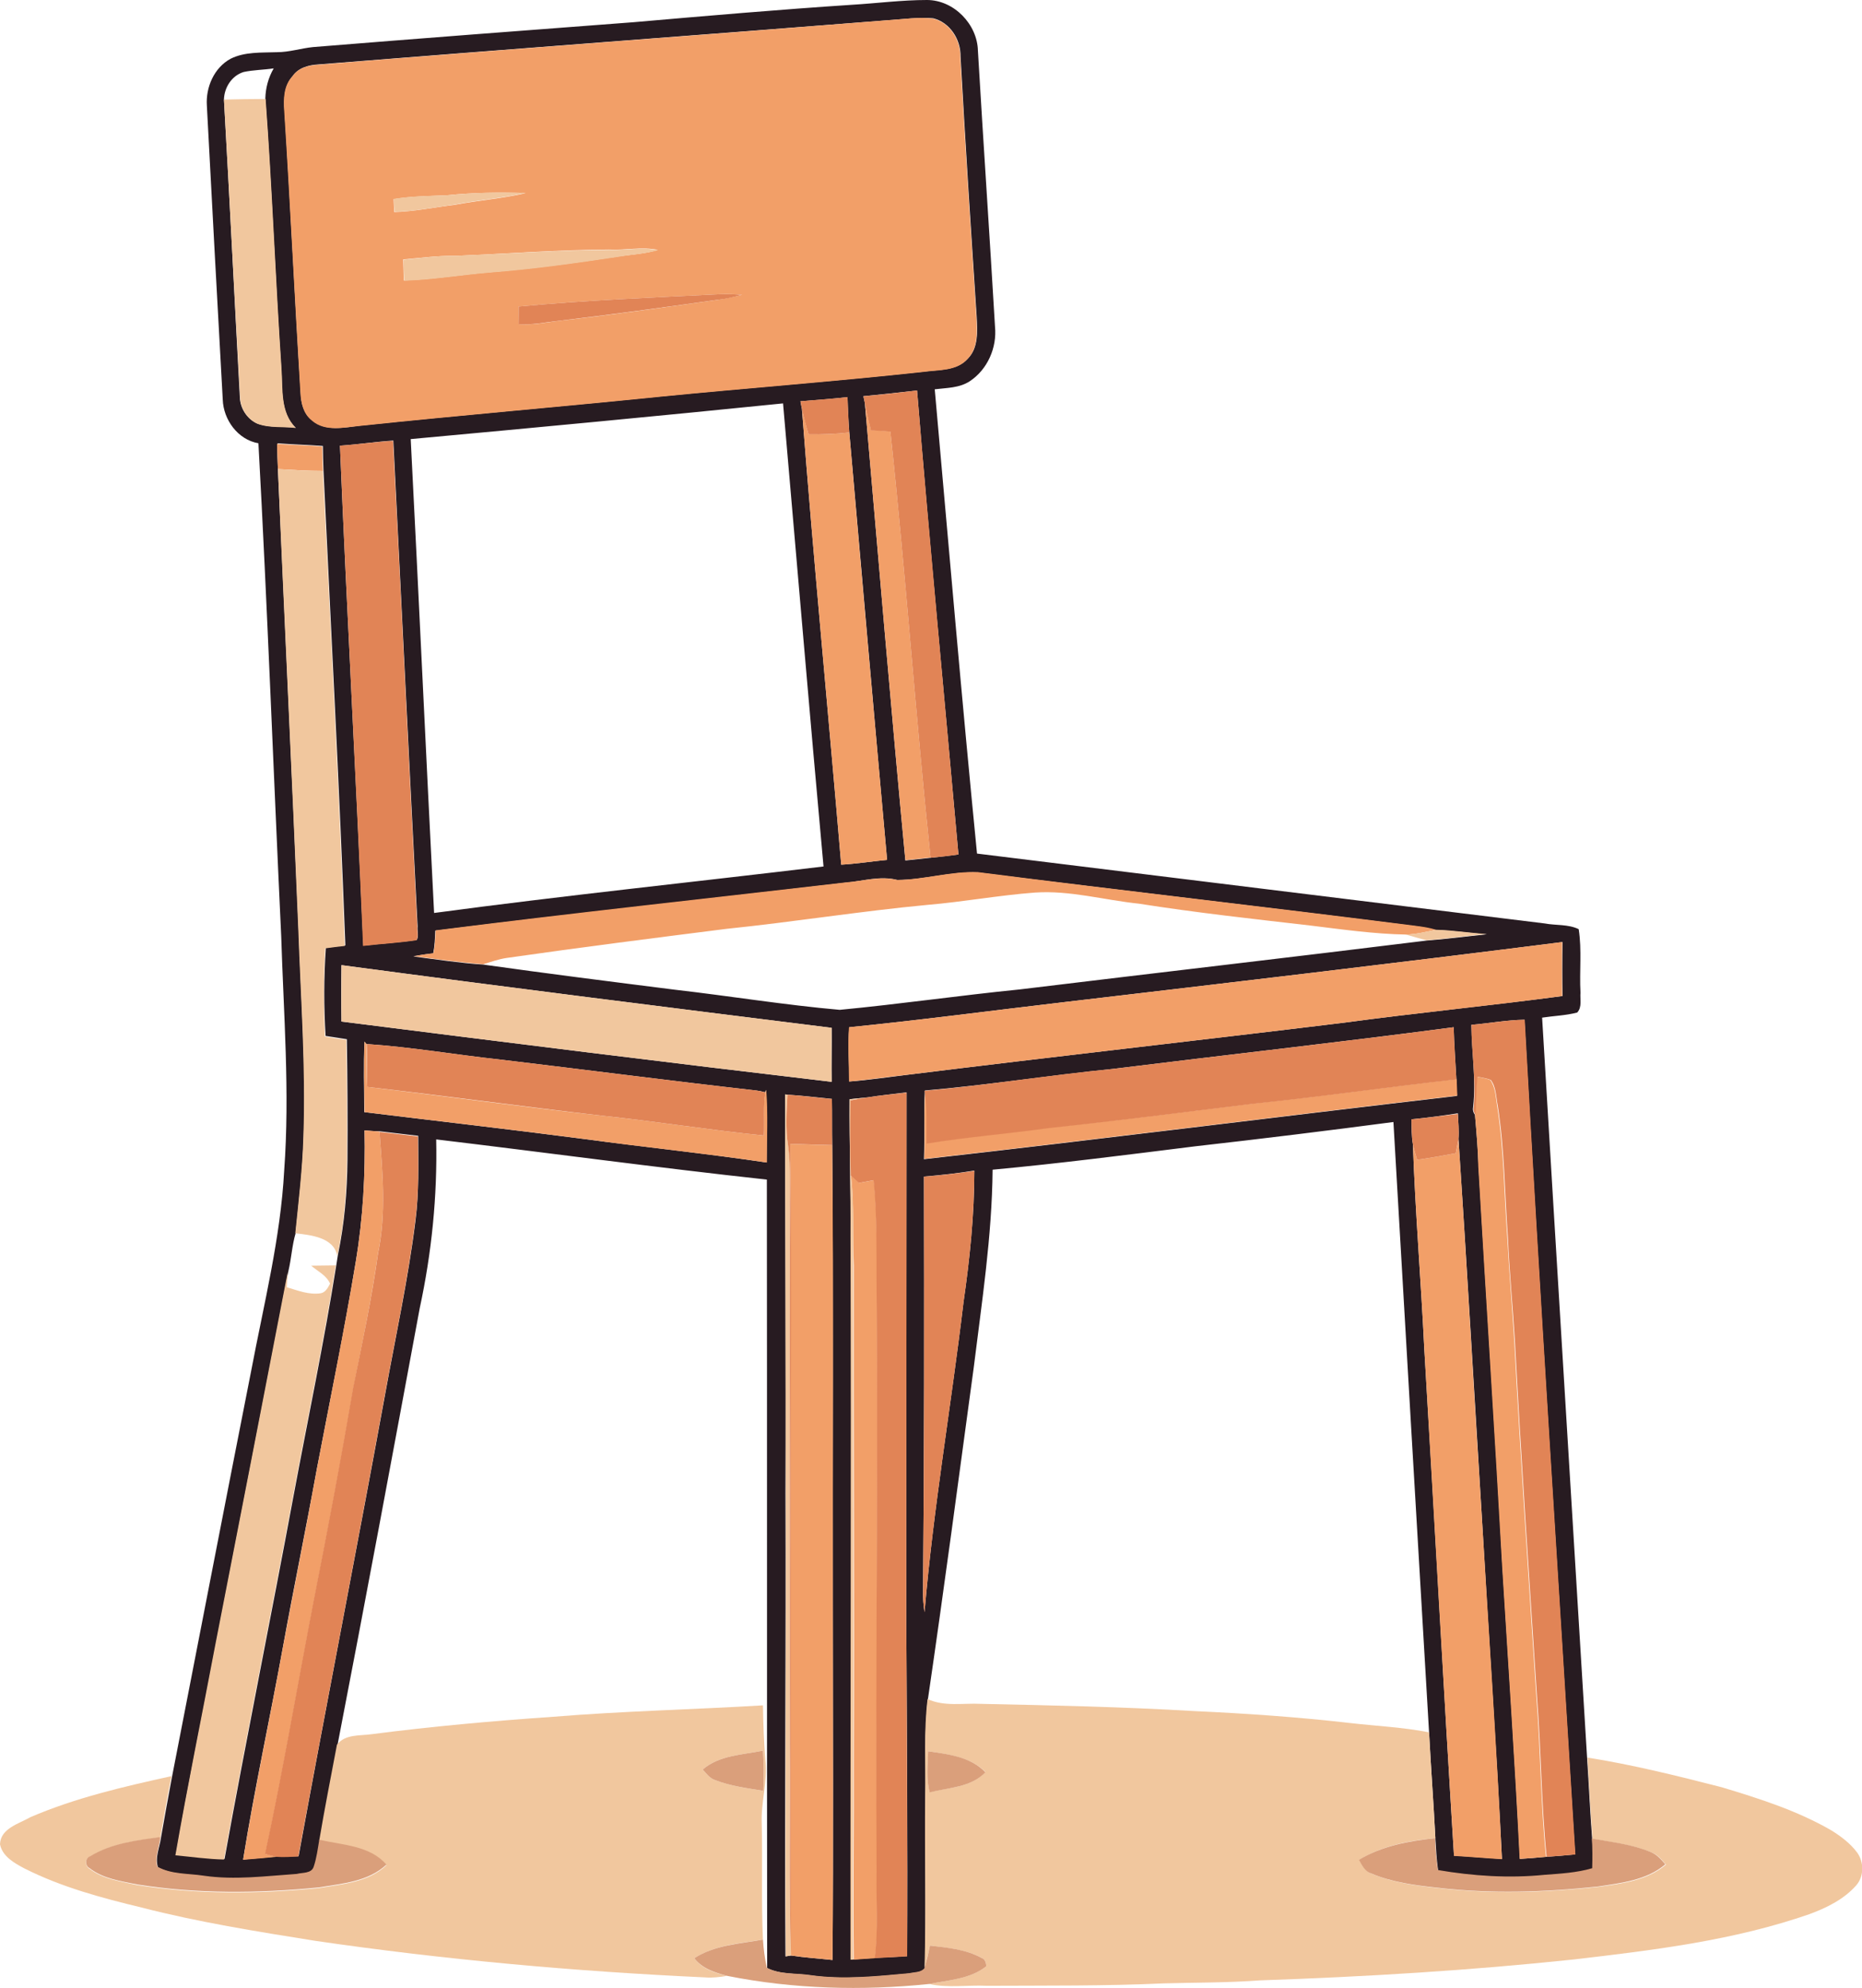 <?xml version="1.0" encoding="utf-8"?>
<!-- Generator: Adobe Illustrator 19.2.0, SVG Export Plug-In . SVG Version: 6.00 Build 0)  -->
<svg version="1.1" id="Layer_1" xmlns="http://www.w3.org/2000/svg" xmlns:xlink="http://www.w3.org/1999/xlink" x="0px" y="0px"
	 viewBox="0 0 621.1 662.8" enable-background="new 0 0 621.1 662.8" xml:space="preserve">
<g>
	<g>
		<path fill="#271B21" d="M284.1,1.6c8.4-0.5,16.7-1.6,25.1-1.6c9,0,16.8,8.1,17,16.9c1.8,30.7,3.9,61.3,5.7,92
			c0.7,7-2.5,14.3-8.4,18.2c-3.5,2.3-7.7,2.2-11.7,2.7c4.6,51.6,9,103.2,14.1,154.8c63.1,7.8,126.2,15.5,189.4,23.3
			c3.7,0.7,7.8,0.2,11.3,1.9c1.1,7,0.2,14.1,0.6,21.2c-0.2,2.1,0.6,4.8-1.1,6.6c-3.8,1-7.8,1.1-11.7,1.7c4.9,82.3,10,164.5,15,246.8
			c0.6,9,1,18,1.7,27.1c0.2,3.3,0.2,6.6,0.1,9.9c-5.2,1.5-10.6,1.8-15.9,2.2c-11.9,1.2-23.9,0.4-35.6-1.6c-0.5-3.5-0.7-7.1-0.9-10.6
			c-0.6-11.8-1.5-23.6-2.1-35.3c-4-67.9-8-135.8-11.9-203.7c-22,2.9-44,5.6-66.1,8.1c-22.5,2.8-45,5.7-67.6,7.8
			c-0.2,22.2-3.6,44.1-6.3,66c-5,36.9-9.9,73.8-15.3,110.7c-1.3,10.7-0.6,21.6-0.8,32.3c-0.2,19.1,0.3,38.2-0.2,57.3
			c-1.2,1.5-3.4,1.3-5.1,1.7c-11,1-22.2,2.2-33.2,0.6c-4.8-0.7-9.9-0.2-14.3-2.4c-0.1-87.6,0-175.2-0.1-262.9
			c-36.8-4-73.5-9-110.3-13.4c0.4,18.9-1.5,37.8-5.5,56.3c-9,48.5-18,97-27.4,145.5c-2,10.6-4.1,21.2-5.9,31.9
			c-0.5,3-0.9,6.2-1.9,9.1c-0.8,2.2-3.7,1.8-5.6,2.3c-10.3,0.7-20.7,2.1-31,0.6c-5.2-0.8-10.8-0.4-15.5-3c-1.1-3.3,0.6-6.7,1-9.9
			c1.2-6.8,2.4-13.6,3.7-20.4c8.8-45.1,17.5-90.2,26.4-135.3c4.2-22.2,9.8-44.2,11-66.8c1.9-26-0.2-52.1-1-78.1
			c-2.6-54.8-4.6-109.6-7.6-164.3c-6.9-1.2-11.7-7.9-11.9-14.6c-1.8-32.7-3.6-65.3-5.3-98c-0.4-6.1,2.4-12.6,7.9-15.6
			c4.8-2.4,10.3-2,15.5-2.2c4.1,0,8-1.3,12-1.7c35.7-2.9,71.3-5.6,107-8.3C235.5,5.3,259.8,3.2,284.1,1.6z M296.7,6.7
			c-63.6,5-127.2,9.7-190.7,14.8c-3.1,0.2-6.5,1.1-8.4,3.9c-2.8,3.1-3,7.5-2.7,11.5c2,31.3,3.4,62.7,5.4,94c0.1,3.4,0.9,7,3.8,9.2
			c4.4,3.9,10.8,2.4,16.1,1.8c33.3-3.5,66.6-6.3,99.9-9.7c29.3-2.9,58.7-5.1,88.1-8.3c5-0.7,11-0.2,14.7-4.4c3.5-3.6,3.1-9,2.9-13.6
			c-1.9-29-3.8-58-5.4-87.1c0.1-5.6-3.5-11.3-9.1-12.7C306.3,5.7,301.5,6.4,296.7,6.7z M81.3,24c-4,1.2-6.5,5.2-6.6,9.2
			c1.9,33.1,3.5,66.1,5.3,99.2c0.1,3.7,2.4,7.3,5.8,8.8c4.1,1.5,8.6,0.9,12.8,1.4c-5.3-5.1-4.3-13.1-4.8-19.8c-2-30-3.1-60-5.3-89.9
			c0.1-3.6,1-7,2.8-10.1C88,23.3,84.6,23.3,81.3,24z M288,132.1c0.1,0.6,0.4,1.8,0.5,2.3c4.4,50.8,8.7,101.7,13.5,152.5
			c2.8-0.3,5.6-0.6,8.4-0.9c3.1-0.3,6.2-0.7,9.3-1.1c-4.6-51.6-9.6-103.1-13.8-154.7C299.9,130.9,294,131.5,288,132.1z M267,133.8
			c0.1,0.7,0.4,2,0.5,2.6c3.9,50.7,8.8,101.3,13.1,151.9c5.1-0.3,10.2-1.1,15.3-1.6c-4.3-47.5-8.4-95-12.6-142.5
			c-0.3-3.9-0.5-7.9-0.6-11.8C277.5,133,272.2,133.4,267,133.8z M137,146.4c2.7,52.7,5.1,105.3,7.8,158
			c43.2-5.8,86.6-10.3,129.9-15.5c-4.7-51.5-9-102.9-13.5-154.4C219.8,138.7,178.4,142.6,137,146.4z M113.4,148.6
			c2.3,55.6,5.4,111.1,7.8,166.7c5.9-0.7,11.9-1,17.8-1.9c0.8-1.3,0.1-3,0.3-4.5c-2.8-54-5.4-108-8.1-162
			C125.2,147.3,119.3,148.2,113.4,148.6z M92.7,156.4c2.3,51.2,4.7,102.3,6.9,153.5c0.8,23,2.5,46,1.7,68.9
			c-0.3,10.9-1.6,21.6-2.7,32.4c-1.2,4.1-1.4,8.4-2.4,12.6c-8.1,41.5-16.1,83-24.2,124.5c-4.4,23.4-9.3,46.7-13.3,70.1
			c5.4,0.5,10.8,1.3,16.2,1.4c7.3-40.4,15.5-80.6,23-121c4.8-25.7,10.2-51.3,14.3-77.1c0.1-0.8,0.4-2.4,0.5-3.2
			c2.2-10.5,3.1-21.1,3.2-31.8c0.1-13.4,0-26.8-0.2-40.2c-2.3-0.4-4.7-0.7-7.1-1.1c-0.6-9.8-0.6-19.6,0.1-29.4
			c2.2-0.3,4.3-0.5,6.5-0.8c-2-52.8-4.8-105.6-7.3-158.4c-0.1-2.7-0.2-5.4-0.2-8.1c-5-0.4-10.1-0.5-15.1-0.9
			C92.4,150.9,92.6,153.7,92.7,156.4z M299.3,293.4c-5.7-1.5-11.5,0.4-17.2,0.9c-45.6,5.4-91.3,10.3-136.9,16
			c-0.1,2.6-0.2,5.1-0.7,7.6c-2.2,0.2-4.4,0.5-6.6,1c7.7,1,15.5,2.2,23.2,2.7c21.3,3,42.7,5.7,64.1,8.4c18.3,2.1,36.6,5.1,54.9,6.7
			c20-1.9,40-4.8,60-6.8c45.3-5.5,90.5-10.7,135.8-16.3c6.7-0.5,13.4-1.4,20-2.1c-5.7-0.3-11.3-1.3-17-1.4c-2.2-0.6-4.5-1-6.7-1.3
			c-48.6-6.2-97.4-11.8-146-17.9C317.1,290.5,308.3,293.4,299.3,293.4z M355.2,334.1c-24,2.8-47.9,6-71.9,8.4c-0.5,6,0,12,0,18.1
			c6.6-0.5,13.2-1.5,19.8-2.3c48.3-6,96.7-11.4,145.1-17.3c24.3-3.3,48.7-5.7,73-8.9c-0.1-6-0.1-12,0-18
			C465.9,321.1,410.5,327.6,355.2,334.1z M113.9,321.8c-0.1,6.3-0.1,12.5,0,18.8c54.5,6.9,108.9,13.7,163.5,20.1c-0.1-6,0.1-12,0-18
			C222.9,335.9,168.4,329.1,113.9,321.8z M490.8,341.7c0.1,9.1,1.6,18.2,0.6,27.3c-0.2,1,0,1.9,0.6,2.7c0.5,5.7,1,11.5,1.2,17.2
			c2.6,44.7,5.6,89.3,8,134c2,32.3,4.2,64.6,5.8,96.9c2.9-0.2,5.8-0.4,8.8-0.7c3.2-0.2,6.4-0.5,9.6-0.8
			c-5.7-92.8-11.8-185.5-16.9-278.3C502.5,340.1,496.7,341.2,490.8,341.7z M371.2,356.4c-20.9,2.1-41.7,5.4-62.7,7.2
			c-0.4,7.6,0,15.3-0.3,22.9c59.3-6.7,118.5-14.2,177.8-21.1c-0.1-1.8-0.1-3.7-0.2-5.5c-0.3-5.8-0.8-11.6-0.9-17.4
			C447.1,347.5,409.1,351.7,371.2,356.4z M121.6,347.3c-0.4,7.8-0.1,15.7-0.1,23.5c24.5,3,49.1,5.8,73.6,9
			c20.2,2.7,40.5,4.8,60.6,7.8c0-8,0.3-16.1-0.2-24.2l-0.3,0.8c-1-0.3-2-0.5-2.9-0.6c-28.4-3.2-56.8-6.9-85.3-10.3
			c-14.9-1.6-29.8-4.2-44.8-5.2L121.6,347.3z M261.9,364.9c0,44.3,0.3,88.7,0.1,133c0.2,51.4-0.3,102.9,0,154.4l1.8-0.3
			c4.6,0.7,9.3,1,13.9,1.5c0.3-39.2,0.1-78.3,0.1-117.5c-0.1-51.4,0.2-102.8-0.2-154.2c-0.1-5.1,0-10.3-0.1-15.4
			c-4.9-0.5-9.8-1.1-14.8-1.4L261.9,364.9z M289.3,365.9c-2,0.2-3.9,0.4-5.9,0.6c-0.1,15.1,0.4,30.3,0.4,45.4
			c0.3,80.5,0,160.9,0,241.4l0.9,0c2.4-0.2,4.8-0.3,7.1-0.5c3.6-0.2,7.2-0.3,10.8-0.6c0.2-37.5-0.1-74.9-0.3-112.4
			c0-58.5,0.1-117.1,0.1-175.6C298,364.8,293.6,365.2,289.3,365.9z M470.8,373.2c0.1,2.8,0,5.6,0.5,8.3c0.8,22.8,2.7,45.6,3.8,68.3
			c3.4,56.3,6.4,112.6,9.9,168.9c5.3,0.3,10.6,0.8,16,1.1c-1.9-38-4.5-75.9-6.7-113.9c-2.6-42.1-5-84.1-7.8-126.2
			c0.2-2.8-0.1-5.6-0.2-8.5C481.1,372,476,372.7,470.8,373.2z M121.6,376.9c0.3,14.6-0.5,29.2-2.9,43.6c-3.8,23.1-8.6,46.1-13,69.2
			c-3.6,19.8-7.7,39.5-11.3,59.3c-4.3,23.7-9.5,47.3-13.3,71c3.7-0.3,7.4-0.6,11.1-1c2.4,0.2,4.9-0.1,7.4-0.1
			c9.4-51.4,19.5-102.8,28.9-154.2c3.5-19.3,7.7-38.4,10.1-57.8c1.2-9.4,0.9-18.8,0.9-28.2c-4.3-0.5-8.5-1-12.8-1.5
			C124.9,377.2,123.3,377,121.6,376.9z M308.2,392.3c0.1,45.9,0.1,91.8-0.3,137.7c-0.1,2.5,0.1,5,0.5,7.5
			c2.9-34.6,8.9-68.9,13-103.4c2.1-14.5,3.6-29.1,3.6-43.8C319.5,391.2,313.9,391.8,308.2,392.3z"/>
	</g>
</g>
<g>
	<g>
		<path fill="#F29F68" d="M296.7,6.7c4.8-0.3,9.6-1.1,14.5-0.5c5.6,1.3,9.2,7.1,9.1,12.7c1.6,29,3.5,58,5.4,87.1
			c0.2,4.6,0.6,10-2.9,13.6c-3.6,4.2-9.7,3.7-14.7,4.4c-29.3,3.2-58.7,5.4-88.1,8.3c-33.3,3.4-66.7,6.2-99.9,9.7
			c-5.3,0.5-11.7,2.1-16.1-1.8c-2.8-2.2-3.6-5.8-3.8-9.2c-1.9-31.3-3.4-62.7-5.4-94c-0.3-4-0.2-8.4,2.7-11.5
			c1.9-2.8,5.2-3.7,8.4-3.9C169.6,16.4,233.1,11.8,296.7,6.7z M149.2,65.1c-6,0.3-12,0.3-17.9,1.3c0.1,1.4,0.1,2.9,0.2,4.3
			c6.8-0.2,13.4-1.6,20.1-2.4c7.9-1.5,15.9-2.1,23.7-3.9C166.7,64.1,157.9,64.2,149.2,65.1z M152.1,85.3c-5.9-0.1-11.8,0.7-17.6,1.2
			c0.1,2.3,0.1,4.7,0.2,7c9.5-0.3,18.9-1.9,28.4-2.7c14.7-1.2,29.3-3.2,43.9-5.4c4.1-0.6,8.4-0.8,12.4-2.1
			c-5.4-1.1-10.9,0.2-16.3-0.1C186.1,83.3,169.1,84.6,152.1,85.3z M173,102.2c0,1.9,0,3.9,0.1,5.9c4.4,0.3,8.7-0.5,13.1-1.1
			c17.7-2,35.3-4.5,52.9-7c2.8-0.4,5.6-1,8.4-1.7c-2.4-0.2-4.9-0.3-7.3-0.2C217.8,99.2,195.4,100.1,173,102.2z"/>
	</g>
	<path fill="#F29F68" d="M288.5,134.4c0.7,3,1.3,6,2,9c2.2,0.1,4.4,0.3,6.5,0.4c5.1,47.3,8.4,94.8,13.4,142.1
		c-2.8,0.3-5.6,0.6-8.4,0.9C297.2,236.1,292.9,185.2,288.5,134.4z"/>
	<path fill="#F29F68" d="M267.5,136.4c0.6,2.8,1.5,5.6,2.2,8.4c4.5,0.1,9.1-0.1,13.6-0.6c4.1,47.5,8.3,95,12.6,142.5
		c-5.1,0.5-10.2,1.3-15.3,1.6C276.3,237.7,271.4,187.1,267.5,136.4z"/>
	<path fill="#F29F68" d="M92.7,156.4c-0.1-2.8-0.2-5.6-0.3-8.4c5,0.4,10.1,0.4,15.1,0.9c0,2.7,0.1,5.4,0.2,8.1
		C102.7,157,97.7,156.7,92.7,156.4z"/>
	<path fill="#F29F68" d="M299.3,293.4c9-0.1,17.9-3,27-2.6c48.6,6.2,97.4,11.7,146,17.9c2.3,0.3,4.5,0.6,6.7,1.3
		c-3.3,0.7-6.6,1.5-10,1.6c-10.7-0.2-21.2-1.7-31.8-3c-19.1-2.2-38.3-4.3-57.3-7.3c-11.6-1.2-23-4.5-34.7-3.7
		c-12,0.9-23.9,3.1-35.8,4.1c-22.4,2.1-44.7,5.7-67.1,8c-24.5,3.1-48.9,6.2-73.3,9.7c-2.7,0.4-5.2,1.3-7.8,2.1
		c-7.8-0.6-15.5-1.7-23.2-2.7c2.2-0.4,4.4-0.7,6.6-1c0.5-2.5,0.6-5.1,0.7-7.6c45.6-5.8,91.2-10.7,136.9-16
		C287.8,293.8,293.5,292,299.3,293.4z"/>
	<path fill="#F29F68" d="M355.2,334.1c55.3-6.5,110.7-13,165.9-20c-0.1,6-0.1,12,0,18c-24.3,3.3-48.7,5.6-73,8.9
		c-48.3,5.9-96.7,11.3-145.1,17.3c-6.6,0.7-13.2,1.7-19.8,2.3c0-6-0.5-12.1,0-18.1C307.3,340.1,331.2,336.9,355.2,334.1z"/>
	<path fill="#F29F68" d="M121.6,347.3l0.6,0.8c0.3,4.8,0,9.5,0.3,14.3c26.1,3.1,52.2,6.7,78.4,9.6c18,1.9,35.9,4.8,53.9,6.6
		c0.1-4.8-0.4-9.7,0.5-14.4l0.3-0.8c0.6,8,0.2,16.1,0.2,24.2c-20.2-3-40.4-5-60.6-7.8c-24.5-3.2-49.1-6-73.6-9
		C121.5,363,121.3,355.1,121.6,347.3z"/>
	<path fill="#F29F68" d="M492,371.7c0.3-4.2,0.4-8.5,0.6-12.7c1.5,0.3,3,0.5,4.5,1.1c1.8,2.5,1.8,5.7,2.3,8.6
		c2.3,14.6,2.3,29.4,3.4,44.1c0.6,11.3,1.6,22.7,2.3,34c2.1,39.7,4.8,79.4,7.4,119.1c1.4,17.7,1.4,35.5,3.2,53.2
		c-2.9,0.3-5.9,0.5-8.8,0.7c-1.6-32.3-3.8-64.6-5.8-96.9c-2.5-44.7-5.4-89.3-8-134C493,383.2,492.5,377.4,492,371.7z"/>
	<path fill="#F29F68" d="M418.2,367.9c22.6-2.3,45.1-5.6,67.7-8.1c0.1,1.8,0.1,3.7,0.2,5.5c-59.3,6.9-118.5,14.4-177.8,21.1
		c0.3-7.6-0.2-15.3,0.3-22.9c1,5.8,0.6,11.8,0.7,17.6c13.6-2.2,27.3-3.3,41-5.2C372.9,373.6,395.5,370.7,418.2,367.9z"/>
	<path fill="#F29F68" d="M121.6,376.9c1.7,0.1,3.3,0.3,5,0.4c1,13.5,2.3,27.2-0.5,40.5c-2.1,15.1-5.3,30-8.2,44.9
		c-4,23.4-8.4,46.8-13,70.1c-5.5,28.4-10.3,57-16.4,85.3c1.2,0.3,2.4,0.7,3.7,1c-3.7,0.4-7.4,0.7-11.1,1c3.9-23.8,9-47.3,13.3-71
		c3.7-19.8,7.7-39.5,11.3-59.3c4.4-23.1,9.1-46.1,13-69.2C121.1,406.1,121.9,391.5,121.6,376.9z"/>
	<path fill="#F29F68" d="M486.5,379.8c2.8,42,5.1,84.1,7.8,126.2c2.3,38,4.9,75.9,6.7,113.9c-5.3-0.3-10.6-0.8-16-1.1
		c-3.5-56.3-6.6-112.6-9.9-168.9c-1.1-22.8-3-45.5-3.8-68.3c0.4,1.7,0.9,3.4,1.4,5.1c4.3-0.6,8.6-1.4,12.9-2.2
		C486,382.9,486.3,381.4,486.5,379.8z"/>
	<path fill="#F29F68" d="M263.6,381.4c4.7,0.2,9.3,0.3,14,0.4c0.5,51.4,0.1,102.8,0.2,154.2c0,39.2,0.2,78.3-0.1,117.5
		c-4.6-0.5-9.3-0.8-13.9-1.5l0-0.6c-0.2-41.2,0-82.3-0.1-123.5C263.6,479,264.1,430.2,263.6,381.4z"/>
	<path fill="#F29F68" d="M283.9,392c0.9,0.8,1.8,1.6,2.7,2.4c1.6-0.3,3.2-0.6,4.9-0.9c1.2,11.8,0.9,23.7,1,35.5
		c0.5,65-0.4,130,0,195c-0.2,9.6,0.6,19.3-0.6,28.9c-2.4,0.2-4.8,0.3-7.1,0.5c-0.3-21.8,0.1-43.6,0-65.5c0.2-55.3-0.1-110.6,0-166
		C284.4,411.9,284.9,401.9,283.9,392z"/>
</g>
<g>
	<path fill="#F1C79E" d="M74.7,33.2c4.6-0.1,9.3-0.2,13.9-0.2c2.2,29.9,3.3,60,5.3,89.9c0.5,6.7-0.5,14.6,4.8,19.8
		c-4.3-0.5-8.8,0.1-12.8-1.4c-3.4-1.5-5.7-5.1-5.8-8.8C78.2,99.3,76.6,66.3,74.7,33.2z"/>
	<path fill="#F1C79E" d="M149.2,65.1c8.7-0.9,17.5-1,26.2-0.8c-7.8,1.8-15.8,2.4-23.7,3.9c-6.7,0.9-13.4,2.3-20.1,2.4
		c-0.1-1.4-0.2-2.9-0.2-4.3C137.3,65.4,143.3,65.3,149.2,65.1z"/>
	<path fill="#F1C79E" d="M152.1,85.3c17-0.7,34-1.9,51.1-2c5.4,0.2,10.9-1,16.3,0.1c-4,1.2-8.3,1.4-12.4,2.1
		c-14.6,2.2-29.2,4.3-43.9,5.4c-9.5,0.8-18.9,2.4-28.4,2.7c-0.1-2.3-0.2-4.7-0.2-7C140.4,86,146.2,85.2,152.1,85.3z"/>
	<path fill="#F1C79E" d="M92.7,156.4c5,0.3,10,0.6,15,0.6c2.6,52.8,5.3,105.6,7.3,158.4c-2.2,0.2-4.3,0.5-6.5,0.8
		c-0.6,9.8-0.6,19.6-0.1,29.4c2.3,0.4,4.7,0.8,7.1,1.1c0.2,13.4,0.3,26.8,0.2,40.2c-0.1,10.7-0.9,21.3-3.2,31.8
		c-1.2-6.2-8.9-6.9-14-7.5c1.1-10.8,2.4-21.6,2.7-32.4c0.8-23-0.9-46-1.7-68.9C97.4,258.7,94.9,207.6,92.7,156.4z"/>
	<path fill="#F1C79E" d="M468.9,311.6c3.4-0.1,6.7-0.9,10-1.6c5.7,0.1,11.4,1.1,17,1.4c-6.7,0.7-13.3,1.6-20,2.1
		C473.6,313,471.3,312.2,468.9,311.6z"/>
	<path fill="#F1C79E" d="M113.9,321.8c54.5,7.3,109,14.1,163.5,20.9c0,6-0.1,12,0,18c-54.5-6.4-109-13.2-163.5-20.1
		C113.8,334.3,113.9,328.1,113.9,321.8z"/>
	<path fill="#F1C79E" d="M261.9,364.9l0.8,0.1c-0.3,5.6-0.7,11.3,0.2,16.9c1.1,7.3,0.5,14.7,0.6,22c-0.1,59.4,0,118.7,0,178
		c0.2,23.2-0.4,46.3,0.4,69.5l0,0.6l-1.8,0.3c-0.3-51.5,0.2-102.9,0-154.4C262.1,453.6,261.9,409.2,261.9,364.9z"/>
	<path fill="#F1C79E" d="M283.4,366.5c1.9-0.2,3.9-0.4,5.9-0.6c-1.8,0.3-3.7,0.6-5.5,0.9c-0.1,8.4-0.2,16.8,0.1,25.1
		c1.1,9.9,0.6,20,0.7,30c-0.1,55.3,0.2,110.6,0,166c0.1,21.8-0.3,43.6,0,65.5l-0.9,0c-0.1-80.5,0.3-160.9,0-241.4
		C283.8,396.8,283.3,381.7,283.4,366.5z"/>
	<path fill="#F1C79E" d="M103.8,422c2.7,0,5.5-0.1,8.2-0.1c-4.1,25.8-9.5,51.4-14.3,77.1c-7.5,40.3-15.7,80.6-23,121
		c-5.4-0.1-10.8-0.9-16.2-1.4c4.1-23.5,8.9-46.8,13.3-70.1c8.1-41.5,16.2-83,24.2-124.5c-0.2,1.7-0.2,3.5-0.3,5.2
		c3.7,1.1,7.4,2.6,11.3,2c1.6-0.3,2.4-1.9,3.1-3.2C108.9,425.2,106,423.9,103.8,422z"/>
	<g>
		<path fill="#F1C79E" d="M308.6,598.8c0.2-10.8-0.5-21.6,0.8-32.3c5.6,2.6,11.9,1.3,17.8,1.6c23.7,0.5,47.3,1,71,2.4
			c17.4,0.8,34.9,2,52.2,4c8.8,1,17.6,1.4,26.3,3.1c0.6,11.8,1.5,23.5,2.1,35.3c-8.8,0.8-17.8,2.5-25.4,7.2c1,1.8,2,3.9,4.1,4.6
			c7,3,14.7,4,22.2,4.8c17.8,2.1,35.8,1.5,53.6-0.4c7.8-1.1,16.2-2.1,22.4-7.4c-1.4-1.6-2.8-3.4-4.9-4.1c-6.3-2.6-13-3.3-19.6-4.5
			c-0.7-9-1.1-18.1-1.7-27.1c15.1,2.4,30,6.1,44.8,9.9c12.6,3.8,25.2,7.8,36.6,14.4c3.2,2,6.3,4.3,8.6,7.4c2.3,3.2,2.3,8-0.4,11
			c-4.1,4.6-9.8,7.4-15.5,9.5c-25.3,8.8-51.9,12-78.4,15.1c-34.9,3.7-69.9,5.8-105,7c-10.6,0.8-21.3,0.7-32,1
			c-19.6,0.9-39.3,0.7-59,0.8c-6.5-0.3-13,0.8-19.3-0.6c6.5-1.3,13.8-1.7,19.1-5.9c-0.1-1.2-0.4-2.4-1.6-2.8
			c-5.3-2.9-11.4-3.3-17.2-4.1c-0.6,2.5-1.1,5-1.8,7.5C308.9,637.1,308.4,618,308.6,598.8z M309.6,583.9c0,4.5-0.7,9.2,0.5,13.6
			c6.3-1.5,13.9-1.5,18.6-6.7C323.7,585.8,316.2,584.9,309.6,583.9z"/>
	</g>
	<g>
		<path fill="#F1C79E" d="M184.6,572.4c23.3-1.9,46.6-2.4,69.9-3.8c0.1,6.1,0.3,12.2,0.8,18.3c0.8,7.1-1.5,14-1.2,21
			c0.3,12.9-0.2,25.9,0.4,38.8c-7.8,1.3-16,1.8-22.9,6.2c2.6,3.6,6.9,4.9,10.9,5.9c-2.4,0.4-4.9,0.7-7.3,0.5
			c-43.5-2-87-5.9-130.1-12.2c-19.4-3.1-38.9-6.2-57.9-11.1c-13.3-3.2-26.7-6.8-39-13c-3.4-1.8-7.4-4-8.2-8.1
			c0.2-5.3,6.3-6.8,10.1-9c15.1-6.5,31.2-10.2,47.1-13.7c-1.4,6.8-2.5,13.6-3.7,20.4c-8,1.1-16.4,2.1-23.4,6.4
			c-1.9,0.6-1.8,3.2-0.2,4.1c4.5,3.5,10.4,4.2,15.8,5.4c20.1,3.2,40.5,3,60.7,1c7.8-1.3,16.5-1.9,22.5-7.6
			c-5.6-6.4-14.8-6.4-22.4-8.3c1.8-10.7,3.9-21.3,5.9-31.9c2.8-3.6,7.7-2.9,11.7-3.5C144.2,575.6,164.4,573.8,184.6,572.4z
			 M234.4,590c1.2,1.3,2.3,2.9,4.1,3.5c5.2,2,10.7,2.7,16.1,3.6c0.2-4.5,0.2-9-0.1-13.4C247.7,585.1,239.9,585.2,234.4,590z"/>
	</g>
</g>
<g>
	<path fill="#E18456" d="M173,102.2c22.3-2.1,44.8-3,67.1-4.1c2.4-0.1,4.9,0,7.3,0.2c-2.8,0.8-5.5,1.4-8.4,1.7
		c-17.6,2.5-35.2,4.9-52.9,7c-4.4,0.5-8.7,1.4-13.1,1.1C173,106.1,173,104.1,173,102.2z"/>
	<path fill="#E18456" d="M288,132.1c6-0.5,11.9-1.2,17.9-1.9c4.3,51.6,9.2,103.1,13.8,154.7c-3.1,0.5-6.2,0.8-9.3,1.1
		c-5-47.3-8.3-94.8-13.4-142.1c-2.2-0.2-4.4-0.3-6.5-0.4c-0.7-3-1.4-6-2-9C288.4,133.8,288.1,132.6,288,132.1z"/>
	<path fill="#E18456" d="M267,133.8c5.2-0.5,10.5-0.8,15.7-1.4c0.2,3.9,0.3,7.9,0.6,11.8c-4.5,0.5-9.1,0.7-13.6,0.6
		c-0.8-2.8-1.6-5.6-2.2-8.4C267.4,135.8,267.1,134.5,267,133.8z"/>
	<path fill="#E18456" d="M113.4,148.6c5.9-0.4,11.8-1.3,17.7-1.6c2.8,54,5.3,108,8.1,162c-0.1,1.5,0.5,3.2-0.3,4.5
		c-5.9,0.9-11.9,1.2-17.8,1.9C118.8,259.7,115.7,204.1,113.4,148.6z"/>
	<path fill="#E18456" d="M490.8,341.7c5.9-0.5,11.8-1.6,17.8-1.7c5.1,92.8,11.2,185.6,16.9,278.3c-3.2,0.3-6.4,0.6-9.6,0.8
		c-1.8-17.7-1.8-35.5-3.2-53.2c-2.6-39.7-5.3-79.3-7.4-119.1c-0.7-11.3-1.8-22.6-2.3-34c-1.1-14.7-1.1-29.5-3.4-44.1
		c-0.6-2.9-0.5-6.2-2.3-8.6c-1.4-0.6-3-0.8-4.5-1.1c-0.3,4.2-0.4,8.5-0.6,12.7c-0.6-0.8-0.8-1.7-0.6-2.7
		C492.4,359.9,490.8,350.8,490.8,341.7z"/>
	<path fill="#E18456" d="M371.2,356.4c37.9-4.7,75.9-8.9,113.7-13.9c0.2,5.8,0.6,11.6,0.9,17.4c-22.6,2.5-45.1,5.8-67.7,8.1
		c-22.7,2.8-45.3,5.7-68,8.1c-13.6,1.9-27.4,3-41,5.2c-0.1-5.9,0.3-11.8-0.7-17.6C329.5,361.8,350.3,358.4,371.2,356.4z"/>
	<path fill="#E18456" d="M122.3,348.1c15,1,29.9,3.6,44.8,5.2c28.4,3.4,56.8,7.1,85.3,10.3c1,0.2,2,0.4,2.9,0.6
		c-0.8,4.8-0.3,9.6-0.5,14.4c-18-1.8-35.9-4.7-53.9-6.6c-26.1-3-52.2-6.6-78.4-9.6C122.3,357.7,122.6,352.9,122.3,348.1z"/>
	<path fill="#E18456" d="M262.7,365c4.9,0.3,9.8,1,14.8,1.4c0.1,5.1,0,10.3,0.1,15.4c-4.7-0.1-9.3-0.3-14-0.4
		c0.6,48.9,0,97.7,0.2,146.6c0.1,41.2-0.2,82.3,0.1,123.5c-0.8-23.1-0.2-46.3-0.4-69.5c0-59.3-0.1-118.7,0-178
		c-0.1-7.3,0.4-14.7-0.6-22C262,376.3,262.4,370.6,262.7,365z"/>
	<path fill="#E18456" d="M289.3,365.9c4.3-0.7,8.7-1.1,13.1-1.6c0,58.5-0.1,117.1-0.1,175.6c0.2,37.5,0.4,74.9,0.3,112.4
		c-3.6,0.2-7.2,0.4-10.8,0.6c1.2-9.6,0.4-19.3,0.6-28.9c-0.4-65,0.5-130,0-195c-0.1-11.9,0.2-23.7-1-35.5c-1.6,0.3-3.2,0.6-4.9,0.9
		c-0.9-0.8-1.8-1.6-2.7-2.4c-0.3-8.4-0.2-16.8-0.1-25.1C285.6,366.5,287.5,366.2,289.3,365.9z"/>
	<path fill="#E18456" d="M470.8,373.2c5.2-0.5,10.3-1.2,15.5-1.8c0.1,2.8,0.5,5.6,0.2,8.5c-0.3,1.5-0.6,3.1-0.9,4.6
		c-4.3,0.8-8.6,1.6-12.9,2.2c-0.5-1.7-1-3.4-1.4-5.1C470.8,378.8,470.9,376,470.8,373.2z"/>
	<path fill="#E18456" d="M126.1,417.9c2.8-13.4,1.5-27.1,0.5-40.5c4.3,0.5,8.5,1,12.8,1.5c0.1,9.4,0.4,18.8-0.9,28.2
		c-2.4,19.4-6.6,38.6-10.1,57.8C119,516.3,109,567.6,99.5,619c-2.4,0.1-4.9,0.3-7.4,0.1c-1.2-0.3-2.5-0.6-3.7-1
		c6.1-28.3,10.9-56.9,16.4-85.3c4.6-23.3,9-46.7,13-70.1C120.8,447.8,124,433,126.1,417.9z"/>
	<path fill="#E18456" d="M308.2,392.3c5.6-0.4,11.3-1.1,16.8-1.9c0,14.7-1.5,29.3-3.6,43.8c-4.1,34.5-10.1,68.8-13,103.4
		c-0.4-2.5-0.6-5-0.5-7.5C308.3,484.1,308.3,438.2,308.2,392.3z"/>
</g>
<g>
	<path fill="#DA9F7B" d="M234.4,590c5.5-4.8,13.3-4.9,20.1-6.3c0.3,4.5,0.3,8.9,0.1,13.4c-5.4-0.9-11-1.6-16.1-3.6
		C236.7,592.9,235.6,591.3,234.4,590z"/>
	<path fill="#DA9F7B" d="M309.6,583.9c6.7,1,14.1,1.8,19.1,7c-4.8,5.1-12.3,5.1-18.6,6.7C308.9,593.1,309.5,588.5,309.6,583.9z"/>
	<path fill="#DA9F7B" d="M30.1,618.9c7-4.3,15.4-5.3,23.4-6.4c-0.3,3.3-2,6.7-1,9.9c4.7,2.6,10.4,2.2,15.5,3
		c10.3,1.5,20.7,0.1,31-0.6c1.9-0.5,4.8-0.1,5.6-2.3c1-2.9,1.4-6.1,1.9-9.1c7.7,1.8,16.9,1.9,22.4,8.3c-6.1,5.7-14.7,6.3-22.5,7.6
		c-20.2,2-40.7,2.2-60.7-1c-5.4-1.1-11.3-1.9-15.8-5.4C28.3,622.1,28.3,619.5,30.1,618.9z"/>
	<path fill="#DA9F7B" d="M453.3,620.1c7.6-4.6,16.6-6.3,25.4-7.2c0.1,3.5,0.4,7.1,0.9,10.6c11.7,2,23.7,2.8,35.6,1.6
		c5.4-0.4,10.8-0.7,15.9-2.2c0.1-3.3,0.1-6.6-0.1-9.9c6.6,1.2,13.4,1.9,19.6,4.5c2.1,0.8,3.5,2.5,4.9,4.1
		c-6.2,5.3-14.6,6.2-22.4,7.4c-17.8,1.9-35.8,2.5-53.6,0.4c-7.5-0.8-15.2-1.8-22.2-4.8C455.3,624,454.3,621.9,453.3,620.1z"/>
	<path fill="#DA9F7B" d="M231.6,652.9c6.8-4.4,15.1-4.8,22.9-6.2c0.2,3.2,0.6,6.3,1.3,9.4c4.4,2.3,9.6,1.7,14.3,2.4
		c11,1.6,22.2,0.4,33.2-0.6c1.7-0.4,3.9-0.2,5.1-1.7c0.7-2.5,1.3-5,1.8-7.5c5.8,0.7,11.9,1.2,17.2,4.1c1.2,0.4,1.5,1.6,1.6,2.8
		c-5.4,4.3-12.7,4.6-19.1,5.9c-22.4,2.3-45.2,1.7-67.3-2.7C238.5,657.7,234.2,656.4,231.6,652.9z"/>
</g>
</svg>
